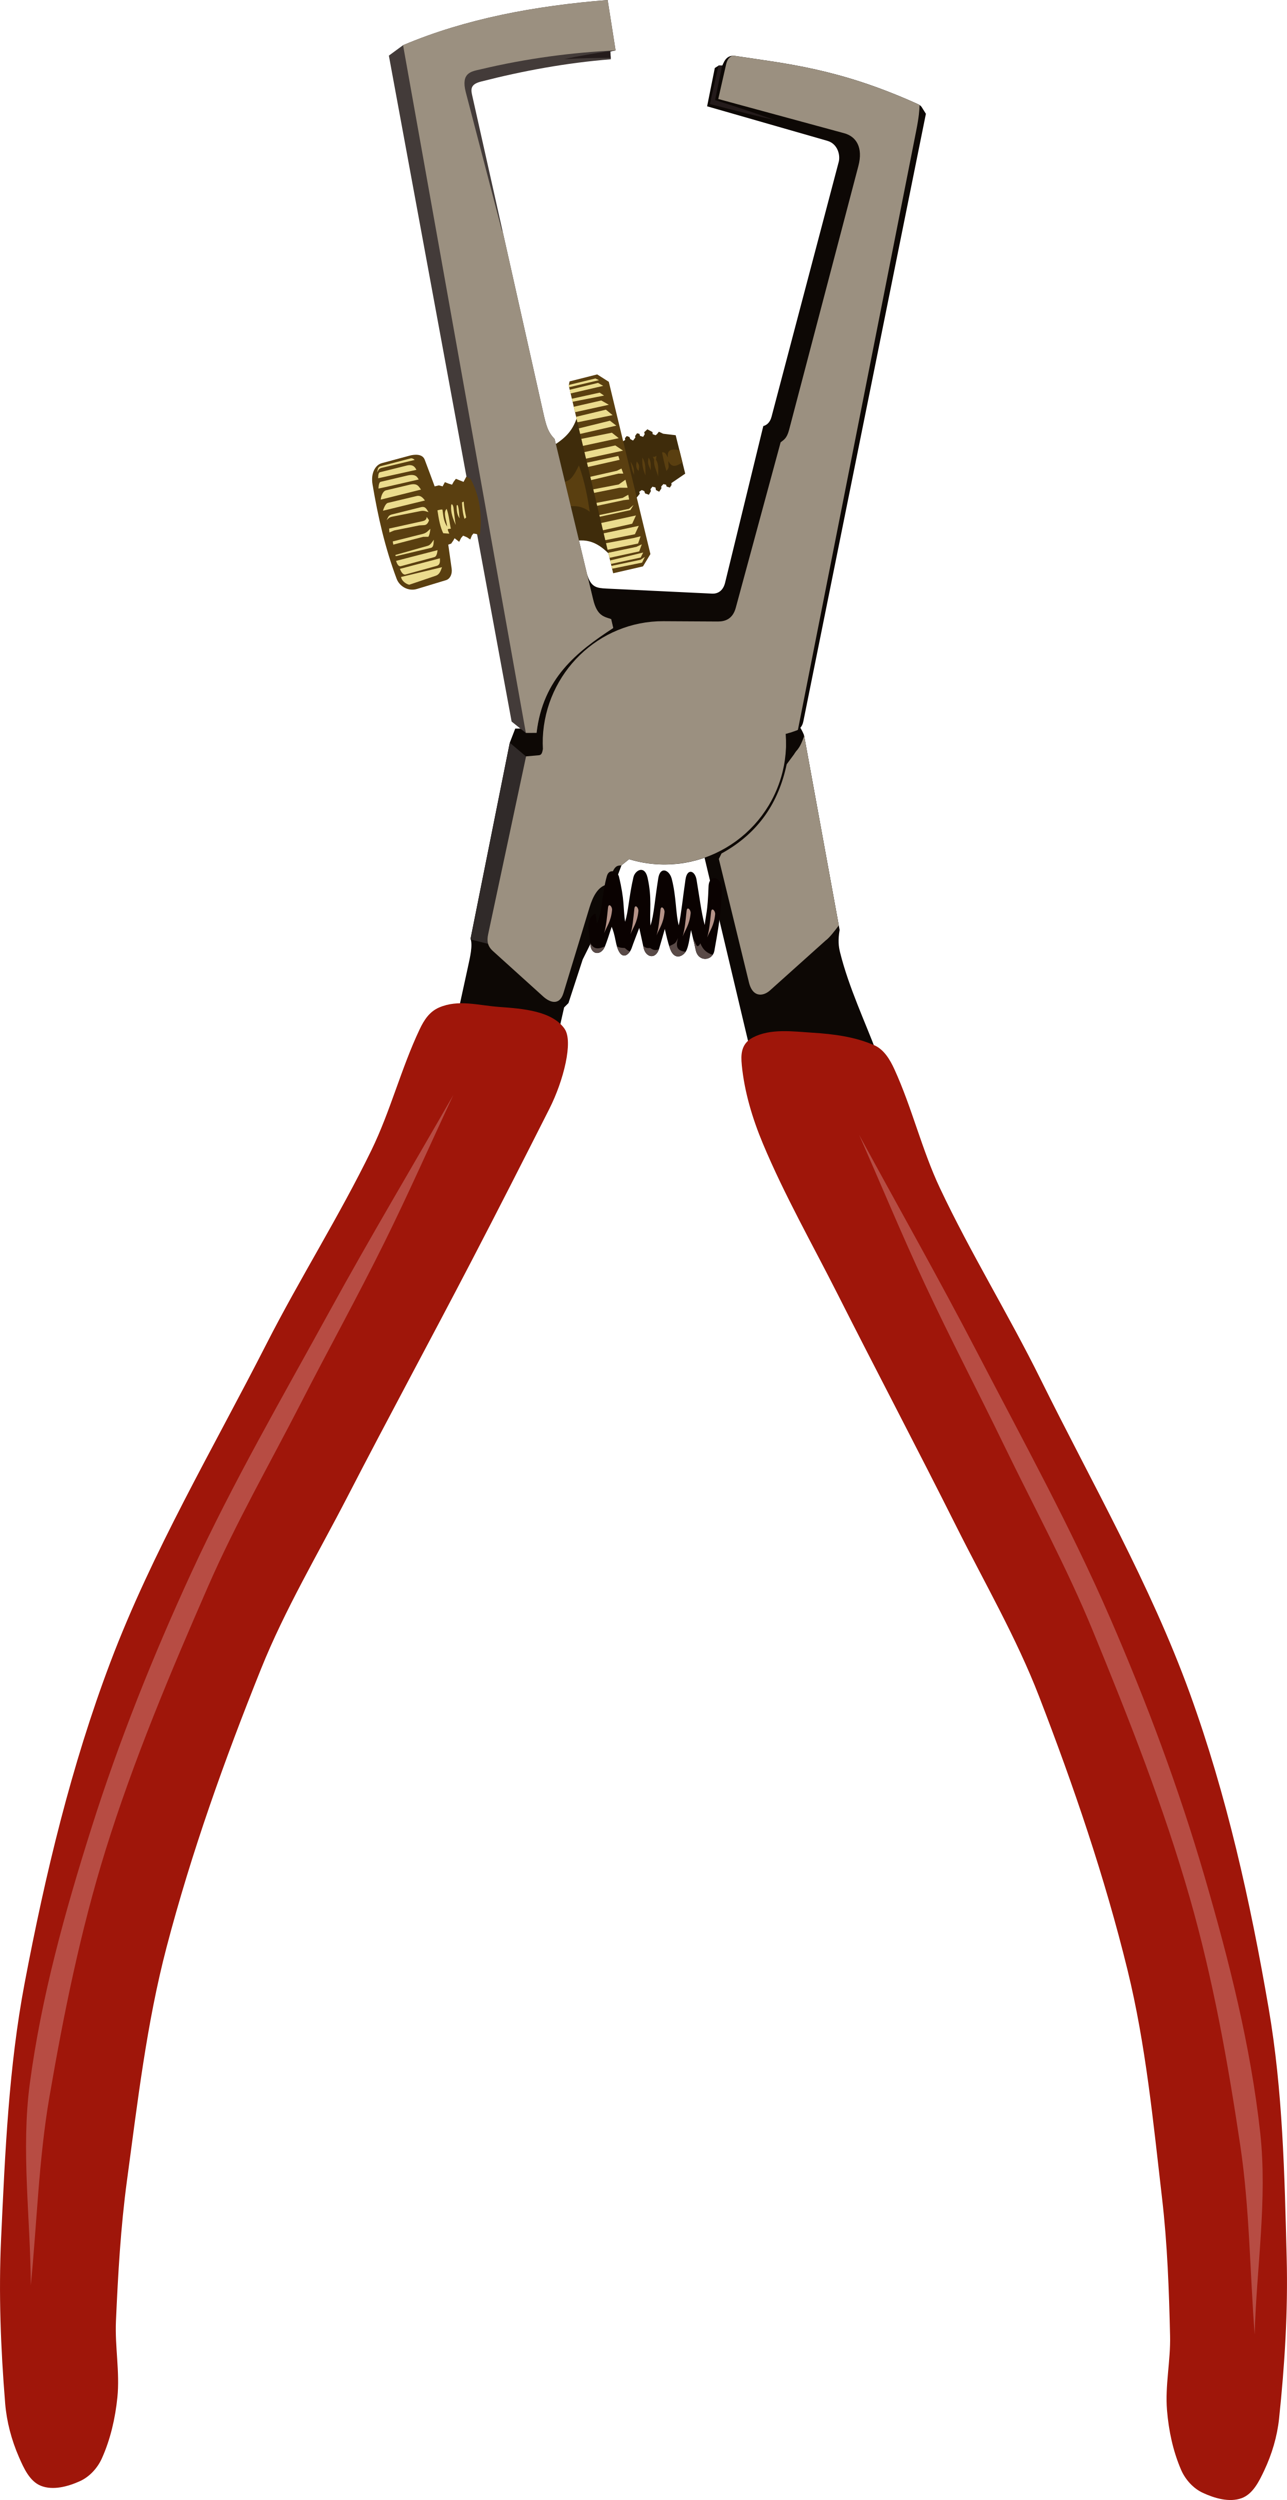 <?xml version="1.0" encoding="UTF-8" standalone="no"?>
<!-- Created with Inkscape (http://www.inkscape.org/) -->

<svg
   xmlns:dc="http://purl.org/dc/elements/1.1/"
   xmlns:cc="http://creativecommons.org/ns#"
   xmlns:rdf="http://www.w3.org/1999/02/22-rdf-syntax-ns#"
   xmlns:svg="http://www.w3.org/2000/svg"
   xmlns="http://www.w3.org/2000/svg"
   xmlns:sodipodi="http://sodipodi.sourceforge.net/DTD/sodipodi-0.dtd"
   xmlns:inkscape="http://www.inkscape.org/namespaces/inkscape"
   width="81.728mm"
   height="158.75mm"
   viewBox="0 0 81.728 158.75"
   version="1.1"
   id="svg884"
   inkscape:version="0.92.3 (2405546, 2018-03-11)"
   sodipodi:docname="Стриппер.svg">
  <defs
     id="defs878" />
  <sodipodi:namedview
     id="base"
     pagecolor="#ffffff"
     bordercolor="#666666"
     borderopacity="1.0"
     inkscape:pageopacity="0.0"
     inkscape:pageshadow="2"
     inkscape:zoom="0.65982028"
     inkscape:cx="675.97048"
     inkscape:cy="356.08802"
     inkscape:document-units="mm"
     inkscape:current-layer="layer1"
     showgrid="false"
     inkscape:window-width="1920"
     inkscape:window-height="1018"
     inkscape:window-x="1272"
     inkscape:window-y="-8"
     inkscape:window-maximized="1"
     fit-margin-top="0"
     fit-margin-left="0"
     fit-margin-right="0"
     fit-margin-bottom="0" />
  <g
     inkscape:label="Layer 1"
     inkscape:groupmode="layer"
     id="layer1"
     transform="translate(-39.259,-87.956)">
    <path
       style="opacity:1;fill:#0d0805;fill-opacity:1;fill-rule:nonzero;stroke:none;stroke-width:0.084;stroke-linecap:round;stroke-linejoin:miter;stroke-miterlimit:4;stroke-dasharray:none;stroke-dashoffset:0;stroke-opacity:1"
       d="m 86.813,154.273 -2.972,-12.522 5.343,-8.234 c 0.41,0.113 0.809,0.315 1.133,1.118 l 2.26,12.371 c -0.112,0.66 -0.065,1.05 0.029,1.428 0.552,2.222 1.62,4.477 2.313,6.332"
       id="path5756"
       inkscape:connector-curvature="0"
       sodipodi:nodetypes="cccccsc" />
    <path
       style="opacity:1;fill:#5e5c51;fill-opacity:1;fill-rule:nonzero;stroke:none;stroke-width:0.084;stroke-linecap:round;stroke-linejoin:miter;stroke-miterlimit:4;stroke-dasharray:none;stroke-dashoffset:0;stroke-opacity:1"
       d="m 91.717,147.651 c -0.583,-4.28 -1.116,-9.106 -1.956,-11.906 0.18,-0.246 0.32,-0.337 0.559,-1.033 l -0.013,-0.1 c 0.003,0.008 0.006,0.016 0.01,0.024 l 2.207,12.08 c -0.287,0.384 -0.568,0.746 -0.807,0.936 z"
       id="path5758"
       inkscape:connector-curvature="0" />
    <path
       style="opacity:1;fill:#a5a396;fill-opacity:1;fill-rule:nonzero;stroke:none;stroke-width:0.084;stroke-linecap:round;stroke-linejoin:miter;stroke-miterlimit:4;stroke-dasharray:none;stroke-dashoffset:0;stroke-opacity:1"
       d="m 90.965,141.959 c -0.423,-2.047 -0.639,-4.086 -1.254,-6.141 0.062,-0.092 0.118,-0.161 0.174,-0.231 0.614,2.449 0.704,4.228 1.08,6.373 z"
       id="path5760"
       inkscape:connector-curvature="0" />
    <path
       style="opacity:1;fill:#9f160a;fill-opacity:1;fill-rule:nonzero;stroke:none;stroke-width:0.038;stroke-linecap:round;stroke-linejoin:miter;stroke-miterlimit:4;stroke-dasharray:none;stroke-dashoffset:0;stroke-opacity:1"
       d="m 86.364,155.574 c -0.06,-0.615 -0.065,-1.326 0.686,-1.727 1.123,-0.6 2.552,-0.394 3.831,-0.313 1.331,0.084 2.703,0.262 3.917,0.804 0.603,0.27 0.984,0.917 1.254,1.507 1.124,2.455 1.743,5.112 2.895,7.555 1.948,4.13 4.363,8.036 6.388,12.13 3.265,6.601 6.974,13.039 9.479,19.947 2.347,6.472 3.846,13.235 5.008,20.004 0.897,5.224 1.011,10.555 1.145,15.849 0.086,3.407 -0.126,6.822 -0.484,10.212 -0.12,1.133 -0.455,2.256 -0.943,3.291 -0.321,0.681 -0.718,1.496 -1.438,1.757 -0.779,0.282 -1.719,0.006 -2.469,-0.344 -0.607,-0.284 -1.106,-0.844 -1.368,-1.449 -0.517,-1.195 -0.792,-2.498 -0.898,-3.791 -0.13,-1.568 0.231,-3.142 0.195,-4.714 -0.068,-2.917 -0.171,-5.84 -0.508,-8.739 -0.564,-4.854 -1.029,-9.747 -2.194,-14.5 -1.446,-5.902 -3.421,-11.685 -5.613,-17.365 -1.441,-3.733 -3.468,-7.227 -5.263,-10.812 -2.467,-4.926 -5.038,-9.802 -7.523,-14.72 -1.608,-3.183 -3.382,-6.295 -4.756,-9.581 -0.667,-1.596 -1.175,-3.286 -1.342,-5.001 z"
       id="path5764"
       inkscape:connector-curvature="0"
       sodipodi:nodetypes="ssssssssssssssssssssssss" />
    <path
       style="opacity:1;fill:#b74c43;fill-opacity:1;fill-rule:nonzero;stroke:none;stroke-width:0.127;stroke-linecap:round;stroke-linejoin:miter;stroke-miterlimit:4;stroke-dasharray:none;stroke-dashoffset:0;stroke-opacity:1"
       d="m 93.817,160.021 c 1.391,3.159 2.713,6.349 4.173,9.477 1.605,3.438 3.366,6.8 5.02,10.214 1.905,3.931 3.997,7.78 5.656,11.821 2.28,5.555 4.494,11.159 6.147,16.932 1.475,5.153 2.423,10.455 3.211,15.757 0.588,3.96 0.606,7.984 0.909,11.975 0.118,-4.267 0.818,-8.558 0.354,-12.801 -0.605,-5.526 -1.984,-10.961 -3.54,-16.298 -1.629,-5.587 -3.677,-11.06 -5.993,-16.399 -2.5,-5.762 -5.537,-11.277 -8.433,-16.851 -2.418,-4.654 -5.003,-9.219 -7.504,-13.828 z"
       id="path5766"
       inkscape:connector-curvature="0"
       sodipodi:nodetypes="cssssscssssc" />
    <path
       style="fill:#9b9080;fill-opacity:1;fill-rule:evenodd;stroke:none;stroke-width:0.094px;stroke-linecap:butt;stroke-linejoin:miter;stroke-opacity:1"
       d="m 87.508,151.112 c -0.288,-0.014 -0.555,-0.229 -0.687,-0.767 l -1.914,-7.847 0.168,-0.344 c 2.389,-1.315 3.637,-3.279 4.14,-5.666 l 0.488,-0.66 c 0.21,-0.317 0.353,-0.347 0.617,-1.116 l -0.013,-0.1 c 0.003,0.008 0.006,0.016 0.01,0.024 l 2.207,12.08 c -0.287,0.385 -0.568,0.747 -0.807,0.936 l -3.555,3.189 c -0.194,0.174 -0.43,0.284 -0.654,0.272 z"
       id="path5768"
       inkscape:connector-curvature="0" />
    <path
       style="opacity:1;fill:#0d0805;fill-opacity:1;fill-rule:nonzero;stroke:none;stroke-width:0.084;stroke-linecap:round;stroke-linejoin:miter;stroke-miterlimit:4;stroke-dasharray:none;stroke-dashoffset:0;stroke-opacity:1"
       d="m 74.464,154.663 -6.577,-0.316 1.078,-4.947 c 0.15,-0.689 0.322,-1.413 0.175,-1.836 l 2.49,-12.443 0.348,-0.901 0.403,0.002 c 1.392,-1.601 1.934,-3.672 3.196,-5.345 0.788,-1.045 1.024,-1.415 0.971,-4.427 0.25,0.8 0.594,0.849 1.235,0.88 l 6.702,0.321 c 0.336,0.016 0.689,-0.16 0.819,-0.69 l 2.427,-9.951 c 0.167,-0.041 0.415,-0.184 0.521,-0.584 l 4.269,-16.194 c 0.108,-0.409 -0.055,-1.142 -0.721,-1.333 l -7.637,-2.193 0.488,-2.432 0.255,-0.16 0.217,0.009 0.102,-0.213 c 0.097,-0.202 0.299,-0.468 0.715,-0.405 3.271,0.499 6.58,0.802 11.528,3.027 0.197,0.088 0.271,0.143 0.32,0.222 l 0.268,0.428 -7.783,38.586 c -0.138,0.684 -0.731,0.634 -1.12,0.803 0.022,0.291 0.028,0.583 0.018,0.874 -0.176,4.264 -3.776,7.578 -8.04,7.402 -0.652,-0.029 -1.298,-0.14 -1.922,-0.331 l -0.483,0.387 -1.53,4.106 -0.933,1.871 -0.905,2.772 -0.275,0.274 z"
       id="path5770"
       inkscape:connector-curvature="0"
       sodipodi:nodetypes="ccsccccscssscscccccccccccscccccccccc" />
    <path
       style="opacity:1;fill:#302a29;fill-opacity:1;fill-rule:nonzero;stroke:none;stroke-width:0.084;stroke-linecap:round;stroke-linejoin:miter;stroke-miterlimit:4;stroke-dasharray:none;stroke-dashoffset:0;stroke-opacity:1"
       d="m 70.571,147.971 -1.416,-0.358 c -0.005,-0.017 -0.01,-0.034 -0.015,-0.05 l 2.49,-12.443 7.95e-4,-0.002 1.274,1.078 -2.333,11.774 z"
       id="path5774"
       inkscape:connector-curvature="0" />
    <path
       style="opacity:1;fill:#241b1b;fill-opacity:1;fill-rule:nonzero;stroke:none;stroke-width:0.084;stroke-linecap:round;stroke-linejoin:miter;stroke-miterlimit:4;stroke-dasharray:none;stroke-dashoffset:0;stroke-opacity:1"
       d="m 88.486,95.588 c -0.945,-0.207 -2.429,-0.58 -4.147,-1.025 l 0.546,-2.439 0.021,-0.013 0.209,0.009 -0.447,2.193 c 1.595,0.495 2.678,0.879 3.819,1.275 z"
       id="path5780"
       inkscape:connector-curvature="0" />
    <path
       sodipodi:nodetypes="sssssssssssssssssssssss"
       inkscape:connector-curvature="0"
       id="path5784"
       d="m 75.116,153.29 c -0.799,-1.146 -2.665,-1.287 -4.153,-1.394 -1.33,-0.096 -2.592,-0.493 -3.817,0.034 -0.609,0.262 -0.955,0.787 -1.238,1.386 -1.178,2.49 -1.856,5.198 -3.062,7.675 -2.038,4.186 -4.54,8.134 -6.655,12.282 -3.41,6.688 -7.261,13.199 -9.918,20.22 -2.49,6.578 -4.138,13.475 -5.449,20.385 -1.012,5.333 -1.244,10.794 -1.495,16.217 -0.162,3.49 -0.025,6.996 0.258,10.478 0.095,1.164 0.405,2.323 0.87,3.395 0.306,0.706 0.684,1.551 1.399,1.835 0.772,0.307 1.718,0.047 2.476,-0.294 0.613,-0.276 1.125,-0.839 1.399,-1.453 0.543,-1.213 0.847,-2.542 0.982,-3.864 0.164,-1.604 -0.162,-3.226 -0.091,-4.836 0.132,-2.988 0.3,-5.981 0.701,-8.945 0.672,-4.962 1.245,-9.966 2.514,-14.809 1.576,-6.015 3.678,-11.895 5.996,-17.666 1.523,-3.793 3.627,-7.326 5.501,-10.958 2.575,-4.991 5.254,-9.928 7.846,-14.909 1.678,-3.224 3.327,-6.463 4.967,-9.707 0.909,-1.799 1.521,-4.277 0.968,-5.07 z"
       style="opacity:1;fill:#9f160a;fill-opacity:1;fill-rule:nonzero;stroke:none;stroke-width:0.038;stroke-linecap:round;stroke-linejoin:miter;stroke-miterlimit:4;stroke-dasharray:none;stroke-dashoffset:0;stroke-opacity:1" />
    <path
       sodipodi:nodetypes="cssssscssssc"
       inkscape:connector-curvature="0"
       id="path5786"
       d="m 68.047,157.487 c -1.462,3.127 -2.855,6.286 -4.386,9.38 -1.682,3.4 -3.519,6.722 -5.25,10.098 -1.993,3.887 -4.172,7.687 -5.922,11.69 -2.405,5.502 -4.745,11.055 -6.528,16.789 -1.591,5.119 -2.659,10.398 -3.566,15.681 -0.678,3.946 -0.787,7.968 -1.18,11.952 -0.021,-4.269 -0.625,-8.574 -0.064,-12.806 0.73,-5.511 2.231,-10.913 3.907,-16.213 1.755,-5.549 3.926,-10.974 6.362,-16.259 2.629,-5.704 5.79,-11.149 8.811,-16.656 2.522,-4.598 5.21,-9.103 7.815,-13.655 z"
       style="opacity:1;fill:#b74c43;fill-opacity:1;fill-rule:nonzero;stroke:none;stroke-width:0.127;stroke-linecap:round;stroke-linejoin:miter;stroke-miterlimit:4;stroke-dasharray:none;stroke-dashoffset:0;stroke-opacity:1" />
    <path
       style="fill:#9b9080;fill-opacity:1;fill-rule:evenodd;stroke:none;stroke-width:0.094px;stroke-linecap:butt;stroke-linejoin:miter;stroke-opacity:1"
       d="m 74.453,151.576 c -0.238,-0.003 -0.495,-0.156 -0.696,-0.339 l -3.201,-2.894 c -0.344,-0.311 -0.387,-0.645 -0.297,-1.067 l 2.406,-11.29 0.825,-0.074 c 0.184,-0.017 0.209,-0.217 0.244,-0.393 -0.013,-0.237 -0.015,-0.475 -0.006,-0.712 0.175,-4.115 3.547,-7.429 7.671,-7.405 l 3.451,0.02 c 0.486,0 0.944,-0.178 1.133,-0.875 l 2.848,-10.504 c 0.166,-0.143 0.385,-0.208 0.537,-0.79 l 4.401,-16.759 c 0.308,-1.172 -0.133,-1.869 -0.902,-2.078 l -7.997,-2.174 0.496,-2.185 c 0.089,-0.391 0.243,-0.482 0.399,-0.56 0.053,-0.004 0.11,-0.002 0.172,0.008 3.271,0.499 6.58,0.802 11.528,3.027 0.084,0.038 0.144,0.069 0.191,0.099 -0.015,0.341 -0.037,0.724 -0.216,1.632 L 89.93,134.296 c -0.019,0.012 -0.038,0.023 -0.058,0.033 -0.148,0.054 -0.272,0.099 -0.378,0.134 -0.093,0.025 -0.185,0.048 -0.27,0.078 -0.025,0.006 -0.049,0.011 -0.073,0.016 3.83e-4,0.008 7.23e-4,0.015 0.002,0.022 0.019,0.253 0.026,0.507 0.021,0.761 -7.22e-4,0.034 -0.001,0.069 -0.003,0.103 -0.011,0.256 -0.034,0.512 -0.07,0.766 -9.4e-5,0.002 -7.22e-4,0.004 -7.22e-4,0.006 -0.036,0.254 -0.085,0.506 -0.146,0.755 -0.184,0.745 -0.477,1.458 -0.871,2.116 -0.008,0.013 -0.016,0.026 -0.024,0.039 -0.123,0.202 -0.255,0.399 -0.396,0.589 -0.014,0.019 -0.027,0.037 -0.041,0.056 -0.141,0.187 -0.29,0.367 -0.447,0.54 -0.021,0.023 -0.042,0.046 -0.064,0.069 -0.151,0.162 -0.308,0.318 -0.472,0.467 -0.026,0.023 -0.051,0.047 -0.077,0.07 -0.169,0.149 -0.344,0.29 -0.525,0.424 -0.027,0.02 -0.055,0.04 -0.082,0.06 -0.184,0.132 -0.373,0.256 -0.568,0.372 -0.024,0.014 -0.048,0.028 -0.072,0.042 -0.2,0.115 -0.404,0.222 -0.613,0.319 -0.02,0.009 -0.04,0.019 -0.06,0.028 0,1e-5 0,0 0,0 -0.217,0.098 -0.438,0.187 -0.663,0.264 -0.023,0.008 -0.045,0.015 -0.068,0.023 -0.216,0.072 -0.435,0.135 -0.656,0.188 -0.032,0.008 -0.065,0.015 -0.097,0.022 -0.212,0.048 -0.426,0.087 -0.642,0.116 -0.043,0.006 -0.086,0.012 -0.13,0.017 -0.221,0.027 -0.444,0.045 -0.667,0.053 l -0.127,0.003 c -0.154,0.004 -0.307,0.003 -0.461,-0.003 -0.652,-0.029 -1.298,-0.14 -1.922,-0.331 l -0.483,0.387 -0.004,0.01 h -0.007 c -0.188,0.009 -0.34,-0.002 -0.506,0.308 l -0.499,0.934 c -0.48,0.164 -0.789,0.683 -1.017,1.433 l -1.652,5.425 c -0.128,0.42 -0.347,0.568 -0.585,0.565 z"
       id="path5788"
       inkscape:connector-curvature="0" />
    <path
       style="opacity:1;fill:#3f2c0b;fill-opacity:1;fill-rule:nonzero;stroke:none;stroke-width:0.084;stroke-linecap:round;stroke-linejoin:miter;stroke-miterlimit:4;stroke-dasharray:none;stroke-dashoffset:0;stroke-opacity:1"
       d="m 75.691,122.323 c 1.219,-0.245 1.9,0.431 2.564,1.137 l -2.215,-9.594 c -0.239,1.389 -0.886,1.873 -1.545,2.328"
       id="path5792"
       inkscape:connector-curvature="0"
       sodipodi:nodetypes="cccc" />
    <path
       style="opacity:1;fill:#5a3f10;fill-opacity:1;fill-rule:nonzero;stroke:none;stroke-width:0.084;stroke-linecap:round;stroke-linejoin:miter;stroke-miterlimit:4;stroke-dasharray:none;stroke-dashoffset:0;stroke-opacity:1"
       d="m 75.233,120.132 c 0.501,-0.078 0.997,-0.061 1.479,0.324 -0.141,-0.89 -0.299,-1.855 -0.69,-2.947 -0.512,1.066 -0.691,0.977 -1.187,1.114"
       id="path5794"
       inkscape:connector-curvature="0"
       sodipodi:nodetypes="cccc" />
    <path
       style="opacity:1;fill:#3f2c0b;fill-opacity:1;fill-rule:nonzero;stroke:none;stroke-width:0.084;stroke-linecap:round;stroke-linejoin:miter;stroke-miterlimit:4;stroke-dasharray:none;stroke-dashoffset:0;stroke-opacity:1"
       d="m 79.393,119.614 0.314,-0.08 0.18,-0.225 -0.034,-0.126 0.16,-0.11 0.16,0.069 0.048,0.142 0.245,0.088 0.126,-0.228 -0.026,-0.125 0.123,-0.158 0.192,0.047 0.032,0.164 0.205,0.109 0.141,-0.211 -0.01,-0.125 0.138,-0.149 0.169,0.038 0.034,0.118 0.207,0.063 0.107,-0.159 -0.01,-0.125 0.878,-0.6 -0.605,-2.438 -0.795,-0.095 -0.274,-0.128 -0.115,0.15 -0.096,0.074 -0.183,-0.07 -0.01,-0.132 -0.326,-0.176 -0.202,0.186 0.034,0.126 -0.1,0.167 -0.199,-0.063 -0.034,-0.126 -0.154,-0.037 -0.124,0.173 0.019,0.094 -0.148,0.196 -0.175,-0.093 -0.057,-0.134 -0.168,-0.061 -0.114,0.135 0.011,0.117 -0.231,0.138"
       id="path5796"
       inkscape:connector-curvature="0"
       sodipodi:nodetypes="cccccccccccccccccccccccccccccccccccccccccccccc" />
    <path
       style="opacity:1;fill:#5a3f10;fill-opacity:1;fill-rule:nonzero;stroke:none;stroke-width:0.084;stroke-linecap:round;stroke-linejoin:miter;stroke-miterlimit:4;stroke-dasharray:none;stroke-dashoffset:0;stroke-opacity:1"
       d="m 81.056,118.224 c -0.105,-0.403 -0.304,-0.684 -0.257,-1.097 l -0.086,-0.167 c 0.104,0.027 0.148,-0.007 0.235,-0.06 l -0.034,0.247 c 0.206,0.304 0.129,0.72 0.142,1.076 z m -0.811,-0.08 c -0.177,-0.46 -0.213,-0.669 -0.194,-1.133 0.232,0.372 0.185,0.707 0.194,1.133 z m -0.72,-0.037 c -0.136,-0.265 -0.171,-0.55 -0.221,-0.839 0.209,0.361 0.222,0.449 0.221,0.839 z m 0.289,-0.244 c -0.199,-0.191 -0.162,-0.37 -0.122,-0.61 0.196,0.249 0.162,0.309 0.122,0.61 z m 0.77,-0.038 c -0.165,-0.405 -0.216,-0.421 -0.137,-0.813 0.172,0.252 0.133,0.519 0.137,0.813 z m 0.992,0.033 c -0.114,-0.387 -0.197,-0.78 -0.277,-1.175 0.225,-0.043 0.258,0.154 0.374,0.326 -0.075,-0.558 0.298,-0.54 0.729,-0.466 l 0.194,0.783 c -0.365,0.213 -0.657,0.382 -0.893,-0.091 -0.013,0.341 0.096,0.393 -0.127,0.623 z"
       id="path5798"
       inkscape:connector-curvature="0" />
    <path
       style="opacity:1;fill:#5a3f10;fill-opacity:1;fill-rule:nonzero;stroke:none;stroke-width:0.084;stroke-linecap:round;stroke-linejoin:miter;stroke-miterlimit:4;stroke-dasharray:none;stroke-dashoffset:0;stroke-opacity:1"
       d="m 78.196,124.358 -2.821,-11.923 0.055,-0.261 1.752,-0.443 0.738,0.469 2.642,10.939 -0.471,0.782 z"
       id="path5800"
       inkscape:connector-curvature="0" />
    <path
       style="opacity:1;fill:#ebdc8e;fill-opacity:1;fill-rule:nonzero;stroke:none;stroke-width:0.084;stroke-linecap:round;stroke-linejoin:miter;stroke-miterlimit:4;stroke-dasharray:none;stroke-dashoffset:0;stroke-opacity:1"
       d="m 78.128,124.07 -0.042,-0.179 1.853,-0.391 0.271,-0.183 -0.178,0.365 z m -0.072,-0.303 -0.053,-0.222 2.101,-0.504 -0.161,0.319 z m -0.092,-0.389 -0.076,-0.32 1.781,-0.376 0.348,-0.164 -0.166,0.451 z m -0.121,-0.511 -0.099,-0.419 1.739,-0.325 0.455,-0.113 -0.159,0.459 z m -0.144,-0.611 -0.103,-0.433 2.229,-0.477 -0.247,0.533 z m -0.149,-0.629 -0.109,-0.461 2.203,-0.479 -0.239,0.525 z m -0.203,-0.857 -0.026,-0.109 1.882,-0.396 0.289,-0.244 -0.2,0.325 z m -0.165,-0.695 -0.044,-0.187 1.659,-0.315 0.358,-0.202 0.057,0.305 -0.351,0.04 z m -0.194,-0.822 -0.053,-0.225 1.618,-0.31 0.424,-0.301 0.134,0.51 -0.512,0.002 z m -0.191,-0.81 -0.05,-0.212 1.686,-0.381 0.291,-0.142 0.118,0.323 -0.307,-0.002 z m -0.198,-0.835 -0.064,-0.27 1.991,-0.428 0.078,0.245 z m -0.125,-0.527 -0.099,-0.418 1.958,-0.421 0.491,0.328 z m -0.192,-0.812 -0.105,-0.444 1.938,-0.392 0.436,0.347 z m -0.18,-0.76 -0.083,-0.351 1.973,-0.487 0.404,0.313 z m -0.175,-0.738 -0.082,-0.348 1.891,-0.454 0.425,0.347 z m -0.152,-0.641 -0.081,-0.344 1.747,-0.4 0.482,0.272 z m -0.157,-0.662 -0.045,-0.192 1.768,-0.388 0.278,0.187 z m -0.125,-0.527 -0.056,-0.236 1.797,-0.436 0.332,0.189 z m -0.094,-0.398 -0.026,-0.109 0.007,-0.034 1.69,-0.411 0.226,0.108 c 0,0 -1.57,0.369 -1.897,0.447 z"
       id="path5802"
       inkscape:connector-curvature="0" />
    <path
       style="opacity:1;fill:#433b39;fill-opacity:1;fill-rule:nonzero;stroke:none;stroke-width:0.084;stroke-linecap:round;stroke-linejoin:miter;stroke-miterlimit:4;stroke-dasharray:none;stroke-dashoffset:0;stroke-opacity:1"
       d="m 72.649,134.495 -0.901,-0.72 -7.795,-42.287 0.903,-0.663 0.003,-0.002 c 3.973,-1.68 8.37,-2.499 12.989,-2.867 l 0.504,3.202 -0.003,6.12e-4 -10e-7,6.2e-5 -0.333,0.063 0.034,0.498 c -2.842,0.229 -5.585,0.735 -8.239,1.415 -0.562,0.144 -0.68,0.371 -0.582,0.81 0.648,2.893 1.944,8.678 1.944,8.678 l 2.574,11.488 c 0.203,0.907 0.305,1.269 0.734,1.725 l 2.445,10.192 c 0.252,1.052 0.695,1.085 1.143,1.242 l 0.132,0.564 c -2.315,1.513 -4.466,3.193 -4.868,6.657 l -0.679,0.003 -0.004,-1.9e-4 z"
       id="path5804"
       inkscape:connector-curvature="0" />
    <path
       style="opacity:1;fill:#241b1b;fill-opacity:1;fill-rule:nonzero;stroke:none;stroke-width:0.084;stroke-linecap:round;stroke-linejoin:miter;stroke-miterlimit:4;stroke-dasharray:none;stroke-dashoffset:0;stroke-opacity:1"
       d="m 75.091,91.713 c 0.96,-0.217 2.026,-0.386 3.112,-0.547 0.048,-0.002 0.096,-0.005 0.143,-0.007 l -3.5e-5,7.95e-4 -0.333,0.063 0.028,0.411 c -0.971,-0.003 -1.951,0.017 -2.951,0.08 z"
       id="path5806"
       inkscape:connector-curvature="0" />
    <path
       style="opacity:1;fill:#5a3f10;fill-opacity:1;fill-rule:nonzero;stroke:none;stroke-width:0.084;stroke-linecap:round;stroke-linejoin:miter;stroke-miterlimit:4;stroke-dasharray:none;stroke-dashoffset:0;stroke-opacity:1"
       d="m 69.141,118.367 c 0.544,0.993 0.767,2.249 0.586,3.565 l -0.264,-0.076 -0.139,-0.021 -0.098,0.12 -0.104,0.259 -0.211,-0.141 -0.244,-0.103 -0.13,0.15 -0.119,0.243 -0.165,-0.131 -0.128,-0.098 -0.075,0.137 -0.14,0.204 -0.185,0.065 0.215,1.525 c 0.05,0.357 -0.11,0.656 -0.359,0.731 l -1.845,0.56 c -0.544,0.165 -1.107,-0.157 -1.29,-0.646 -0.735,-1.96 -1.183,-3.934 -1.53,-5.988 -0.126,-0.744 0.191,-1.25 0.594,-1.358 l 1.764,-0.476 c 0.303,-0.082 0.809,-0.129 0.955,0.259 0.248,0.658 0.489,1.299 0.632,1.694 l 0.266,-0.066 0.239,0.065 0.143,-0.268 0.216,0.086 0.238,0.076 0.107,-0.193 0.139,-0.181 0.302,0.122 0.183,0.073 0.178,-0.333 z"
       id="path5808"
       inkscape:connector-curvature="0"
       sodipodi:nodetypes="cccccccccccccccsssssssscccccccccccc" />
    <path
       style="opacity:1;fill:#ebdc8e;fill-opacity:1;fill-rule:nonzero;stroke:none;stroke-width:0.084;stroke-linecap:round;stroke-linejoin:miter;stroke-miterlimit:4;stroke-dasharray:none;stroke-dashoffset:0;stroke-opacity:1"
       d="m 67.789,121.843 -0.383,-0.027 c -0.191,-0.374 -0.293,-0.932 -0.368,-1.453 0,0 0.322,-0.096 0.32,-0.031 0.058,0.42 0.073,0.717 0.296,1.066 -0.032,-0.374 -0.279,-0.902 -0.03,-1.131 0.148,0.412 0.18,0.888 0.266,1.262 0,0 -0.198,0.003 -0.199,0.047 -0.002,0.044 0.099,0.267 0.099,0.267 z m 0.407,-0.554 c -0.173,-0.389 -0.32,-0.789 -0.29,-1.208 0.016,-0.225 0.131,-0.039 0.149,0.105 0.048,0.369 0.081,0.737 0.141,1.103 z m 0.564,-0.383 c -0.12,-0.343 -0.142,-0.691 -0.165,-1.049 l 0.112,-0.05 c 0.019,0.341 0.085,0.672 0.156,1.005 z m -0.317,-0.035 c -0.159,-0.235 -0.179,-0.469 -0.189,-0.743 -0.004,-0.1 0.056,-0.179 0.099,-0.007 0.06,0.244 0.06,0.5 0.09,0.75 z"
       id="path5810"
       inkscape:connector-curvature="0" />
    <path
       style="opacity:1;fill:#ebdc8e;fill-opacity:1;fill-rule:nonzero;stroke:none;stroke-width:0.084;stroke-linecap:round;stroke-linejoin:miter;stroke-miterlimit:4;stroke-dasharray:none;stroke-dashoffset:0;stroke-opacity:1"
       d="m 65.248,125.083 c -0.096,-0.003 -0.463,-0.169 -0.523,-0.489 l 2.602,-0.622 c -0.077,0.218 -0.149,0.459 -0.395,0.542 l -1.668,0.567 c -0.004,0.002 -0.009,0.002 -0.015,0.002 z m -0.293,-0.643 c -0.128,-0.013 -0.231,-0.187 -0.302,-0.361 l 2.542,-0.671 c 0.005,0.203 0.029,0.418 -0.222,0.487 l -1.962,0.54 c -0.019,0.005 -0.038,0.007 -0.056,0.005 z m -0.296,-0.526 c -0.108,-0.012 -0.195,-0.167 -0.249,-0.342 l 2.635,-0.682 c -0.025,0.194 -0.058,0.402 -0.204,0.442 l -2.134,0.579 c -0.016,0.004 -0.032,0.006 -0.048,0.004 z m -0.267,-0.638 -0.028,-0.079 2.057,-0.582 c 0.182,-0.051 0.27,-0.237 0.388,-0.387 -0.027,0.194 0.013,0.471 -0.192,0.52 z m -0.156,-0.736 -0.038,-0.203 1.913,-0.48 c 0.256,-0.064 0.336,-0.208 0.479,-0.322 -0.022,0.192 -0.049,0.378 -0.13,0.507 l -0.326,0.002 z m -0.248,-0.771 -0.021,-0.249 2.13,-0.471 c 0.131,-0.029 0.247,-0.086 0.259,-0.269 l 0.147,0.208 c -0.059,0.191 -0.154,0.304 -0.308,0.313 l -0.311,0.018 -1.596,0.322 z m -0.185,-0.783 c 0.09,-0.125 0.095,-0.301 0.325,-0.359 l 1.866,-0.466 c 0.311,-0.078 0.363,0.172 0.483,0.315 -0.164,-0.037 -0.263,-0.116 -0.509,-0.068 l -1.815,0.36 c -0.212,0.042 -0.241,0.143 -0.35,0.218 z m -0.224,-0.599 c 0,0 0.124,-0.454 0.315,-0.499 l 1.834,-0.436 c 0.242,-0.058 0.391,0.12 0.516,0.285 z m -0.142,-0.704 c 0.012,-0.174 0.114,-0.539 0.335,-0.591 l 1.504,-0.357 c 0.51,-0.121 0.577,0.133 0.717,0.309 z m -0.142,-0.704 c 0,0 -0.005,-0.394 0.142,-0.429 l 1.677,-0.396 c 0.591,-0.14 0.65,0.142 0.735,0.248 0,0 -2.444,0.566 -2.553,0.577 z m -0.02,-0.653 c 0,0 -0.02,-0.351 0.109,-0.383 l 1.709,-0.426 c 0.425,-0.106 0.544,0.15 0.609,0.273 z m -0.078,-0.376 c 0.069,-0.123 0.001,-0.328 0.249,-0.393 l 1.898,-0.496 c 0.085,-0.022 0.218,0.055 0.244,0.103 l -2.1,0.503 c -0.201,0.048 -0.203,0.189 -0.291,0.283 z"
       id="path5812"
       inkscape:connector-curvature="0" />
    <path
       style="fill:#9b9080;fill-opacity:1;fill-rule:evenodd;stroke:none;stroke-width:0.094px;stroke-linecap:butt;stroke-linejoin:miter;stroke-opacity:1"
       d="M 72.652,134.495 64.856,90.833 c 0,0 -9.39e-4,-0.008 -9.39e-4,-0.008 l 0.003,-0.002 c 3.973,-1.68 8.37,-2.499 12.989,-2.867 l 0.504,3.202 -0.003,6.11e-4 3.4e-5,-7.95e-4 c -2.77,0.13 -5.624,0.5 -8.593,1.206 -0.548,0.13 -1.245,0.193 -0.916,1.454 0.764,2.928 2.292,8.785 2.292,8.785 l 0.042,0.019 2.574,11.488 c 0.203,0.907 0.305,1.269 0.734,1.726 l 2.445,10.192 c 0.252,1.052 0.695,1.085 1.143,1.242 l 0.132,0.564 c -2.315,1.513 -4.466,3.193 -4.868,6.657 l -0.679,0.003 z"
       id="path5814"
       inkscape:connector-curvature="0" />
    <path
       style="opacity:1;fill:#0a0201;fill-opacity:1;fill-rule:nonzero;stroke:none;stroke-width:0.084;stroke-linecap:round;stroke-linejoin:miter;stroke-miterlimit:4;stroke-dasharray:none;stroke-dashoffset:0;stroke-opacity:1"
       d="m 84.622,148.335 c -0.114,0.639 -1.02,0.734 -1.183,-0.049 -0.079,-0.379 -0.195,-0.841 -0.298,-1.274 -0.079,0.449 -0.143,0.941 -0.271,1.251 -0.171,0.411 -0.769,0.733 -1.052,-0.043 -0.155,-0.427 -0.242,-0.851 -0.342,-1.276 -0.139,0.49 -0.286,1.008 -0.359,1.247 -0.223,0.733 -0.858,0.554 -0.986,-0.041 -0.109,-0.505 -0.191,-0.882 -0.277,-1.273 -0.168,0.446 -0.372,0.953 -0.468,1.242 -0.168,0.504 -0.663,0.866 -0.942,-0.039 -0.11,-0.357 -0.134,-0.767 -0.342,-1.276 -0.156,0.483 -0.301,0.935 -0.424,1.244 -0.24,0.598 -0.849,0.544 -0.92,-0.038 l -0.131,-1.07 c -0.037,-0.478 0.153,-0.88 0.446,-0.969 l 0.095,0.618 c 0.35,-0.71 0.313,-1.891 0.629,-3.002 0.148,-0.522 0.69,-0.288 0.767,0.032 0.363,1.506 0.263,1.959 0.386,2.869 0.21,-0.601 0.247,-1.609 0.534,-2.831 0.104,-0.441 0.713,-0.793 0.898,0.037 0.293,1.314 0.117,2.133 0.182,3.036 0.218,-0.634 0.271,-1.594 0.497,-3.008 0.126,-0.787 0.708,-0.523 0.854,0.035 0.295,1.122 0.25,2.263 0.448,2.959 0.172,-0.817 0.25,-1.734 0.428,-2.923 0.106,-0.712 0.6,-0.57 0.701,0.029 0.182,1.08 0.316,2.16 0.518,2.874 0.08,-0.715 0.184,-0.795 0.244,-2.448 0.03,-0.83 0.844,-0.641 0.839,0.199 -0.009,1.325 -0.261,2.72 -0.47,3.887 z"
       id="path5776"
       inkscape:connector-curvature="0"
       sodipodi:nodetypes="sscsscsscsscsscccsscsscsscsscsss" />
    <path
       style="opacity:1;fill:#b59388;fill-opacity:1;fill-rule:nonzero;stroke:none;stroke-width:0.084;stroke-linecap:round;stroke-linejoin:miter;stroke-miterlimit:4;stroke-dasharray:none;stroke-dashoffset:0;stroke-opacity:1"
       d="m 77.62,147.215 c 0.138,-0.465 0.18,-0.979 0.249,-1.619 0.036,-0.336 0.278,-0.067 0.258,0.143 -0.07,0.736 -0.345,1.054 -0.507,1.476 z m 1.673,0.069 c 0.138,-0.465 0.18,-0.979 0.249,-1.619 0.036,-0.336 0.278,-0.067 0.258,0.143 -0.07,0.736 -0.345,1.054 -0.507,1.476 z m 1.658,0.069 c 0.138,-0.465 0.18,-0.978 0.249,-1.619 0.036,-0.336 0.278,-0.067 0.258,0.143 -0.07,0.736 -0.345,1.054 -0.507,1.476 z m 1.658,0.069 c 0.138,-0.465 0.18,-0.979 0.249,-1.619 0.036,-0.336 0.278,-0.067 0.258,0.143 -0.07,0.736 -0.345,1.054 -0.507,1.476 z m 1.557,0.064 c 0.138,-0.465 0.18,-0.979 0.249,-1.619 0.036,-0.336 0.278,-0.067 0.258,0.143 -0.07,0.736 -0.345,1.054 -0.507,1.476 z"
       id="path5772"
       inkscape:connector-curvature="0" />
    <path
       style="opacity:1;fill:#594a47;fill-opacity:1;fill-rule:nonzero;stroke:none;stroke-width:0.084;stroke-linecap:round;stroke-linejoin:miter;stroke-miterlimit:4;stroke-dasharray:none;stroke-dashoffset:0;stroke-opacity:1"
       d="m 78.889,148.634 c -0.159,-0.005 -0.323,-0.159 -0.445,-0.555 -0.004,-0.013 -0.007,-0.025 -0.011,-0.038 0.135,0.082 0.235,0.102 0.502,0.113 0.052,0.042 0.179,0.166 0.326,0.225 -0.102,0.154 -0.235,0.259 -0.372,0.255 z m 5.111,0.208 c -0.245,-0.015 -0.484,-0.19 -0.561,-0.557 -0.044,-0.213 -0.1,-0.451 -0.159,-0.696 0.198,0.285 0.216,0.686 0.454,0.267 0.183,0.45 0.435,0.613 0.784,0.734 -0.121,0.175 -0.321,0.265 -0.518,0.252 z m -3.373,-0.172 c -0.216,-0.007 -0.427,-0.205 -0.496,-0.522 -0.013,-0.06 -0.021,-0.094 -0.033,-0.151 0.103,0.115 0.2,0.182 0.449,0.157 0.239,0.17 0.373,0.15 0.556,0.074 -0.107,0.314 -0.294,0.447 -0.477,0.441 z m 1.681,0.021 c -0.182,-0.004 -0.366,-0.133 -0.49,-0.473 -0.022,-0.06 -0.042,-0.119 -0.061,-0.179 0.379,-0.187 0.381,-0.147 0.562,-0.525 -0.182,0.619 -0.029,0.809 0.476,0.883 -0.116,0.169 -0.3,0.297 -0.487,0.293 z m -5.154,-0.221 c -0.191,-0.011 -0.361,-0.17 -0.397,-0.461 l -0.023,-0.191 c 0.238,0.457 0.539,0.408 0.942,0.232 -0.12,0.297 -0.331,0.432 -0.522,0.421 z"
       id="path5778"
       inkscape:connector-curvature="0" />
  </g>
</svg>
